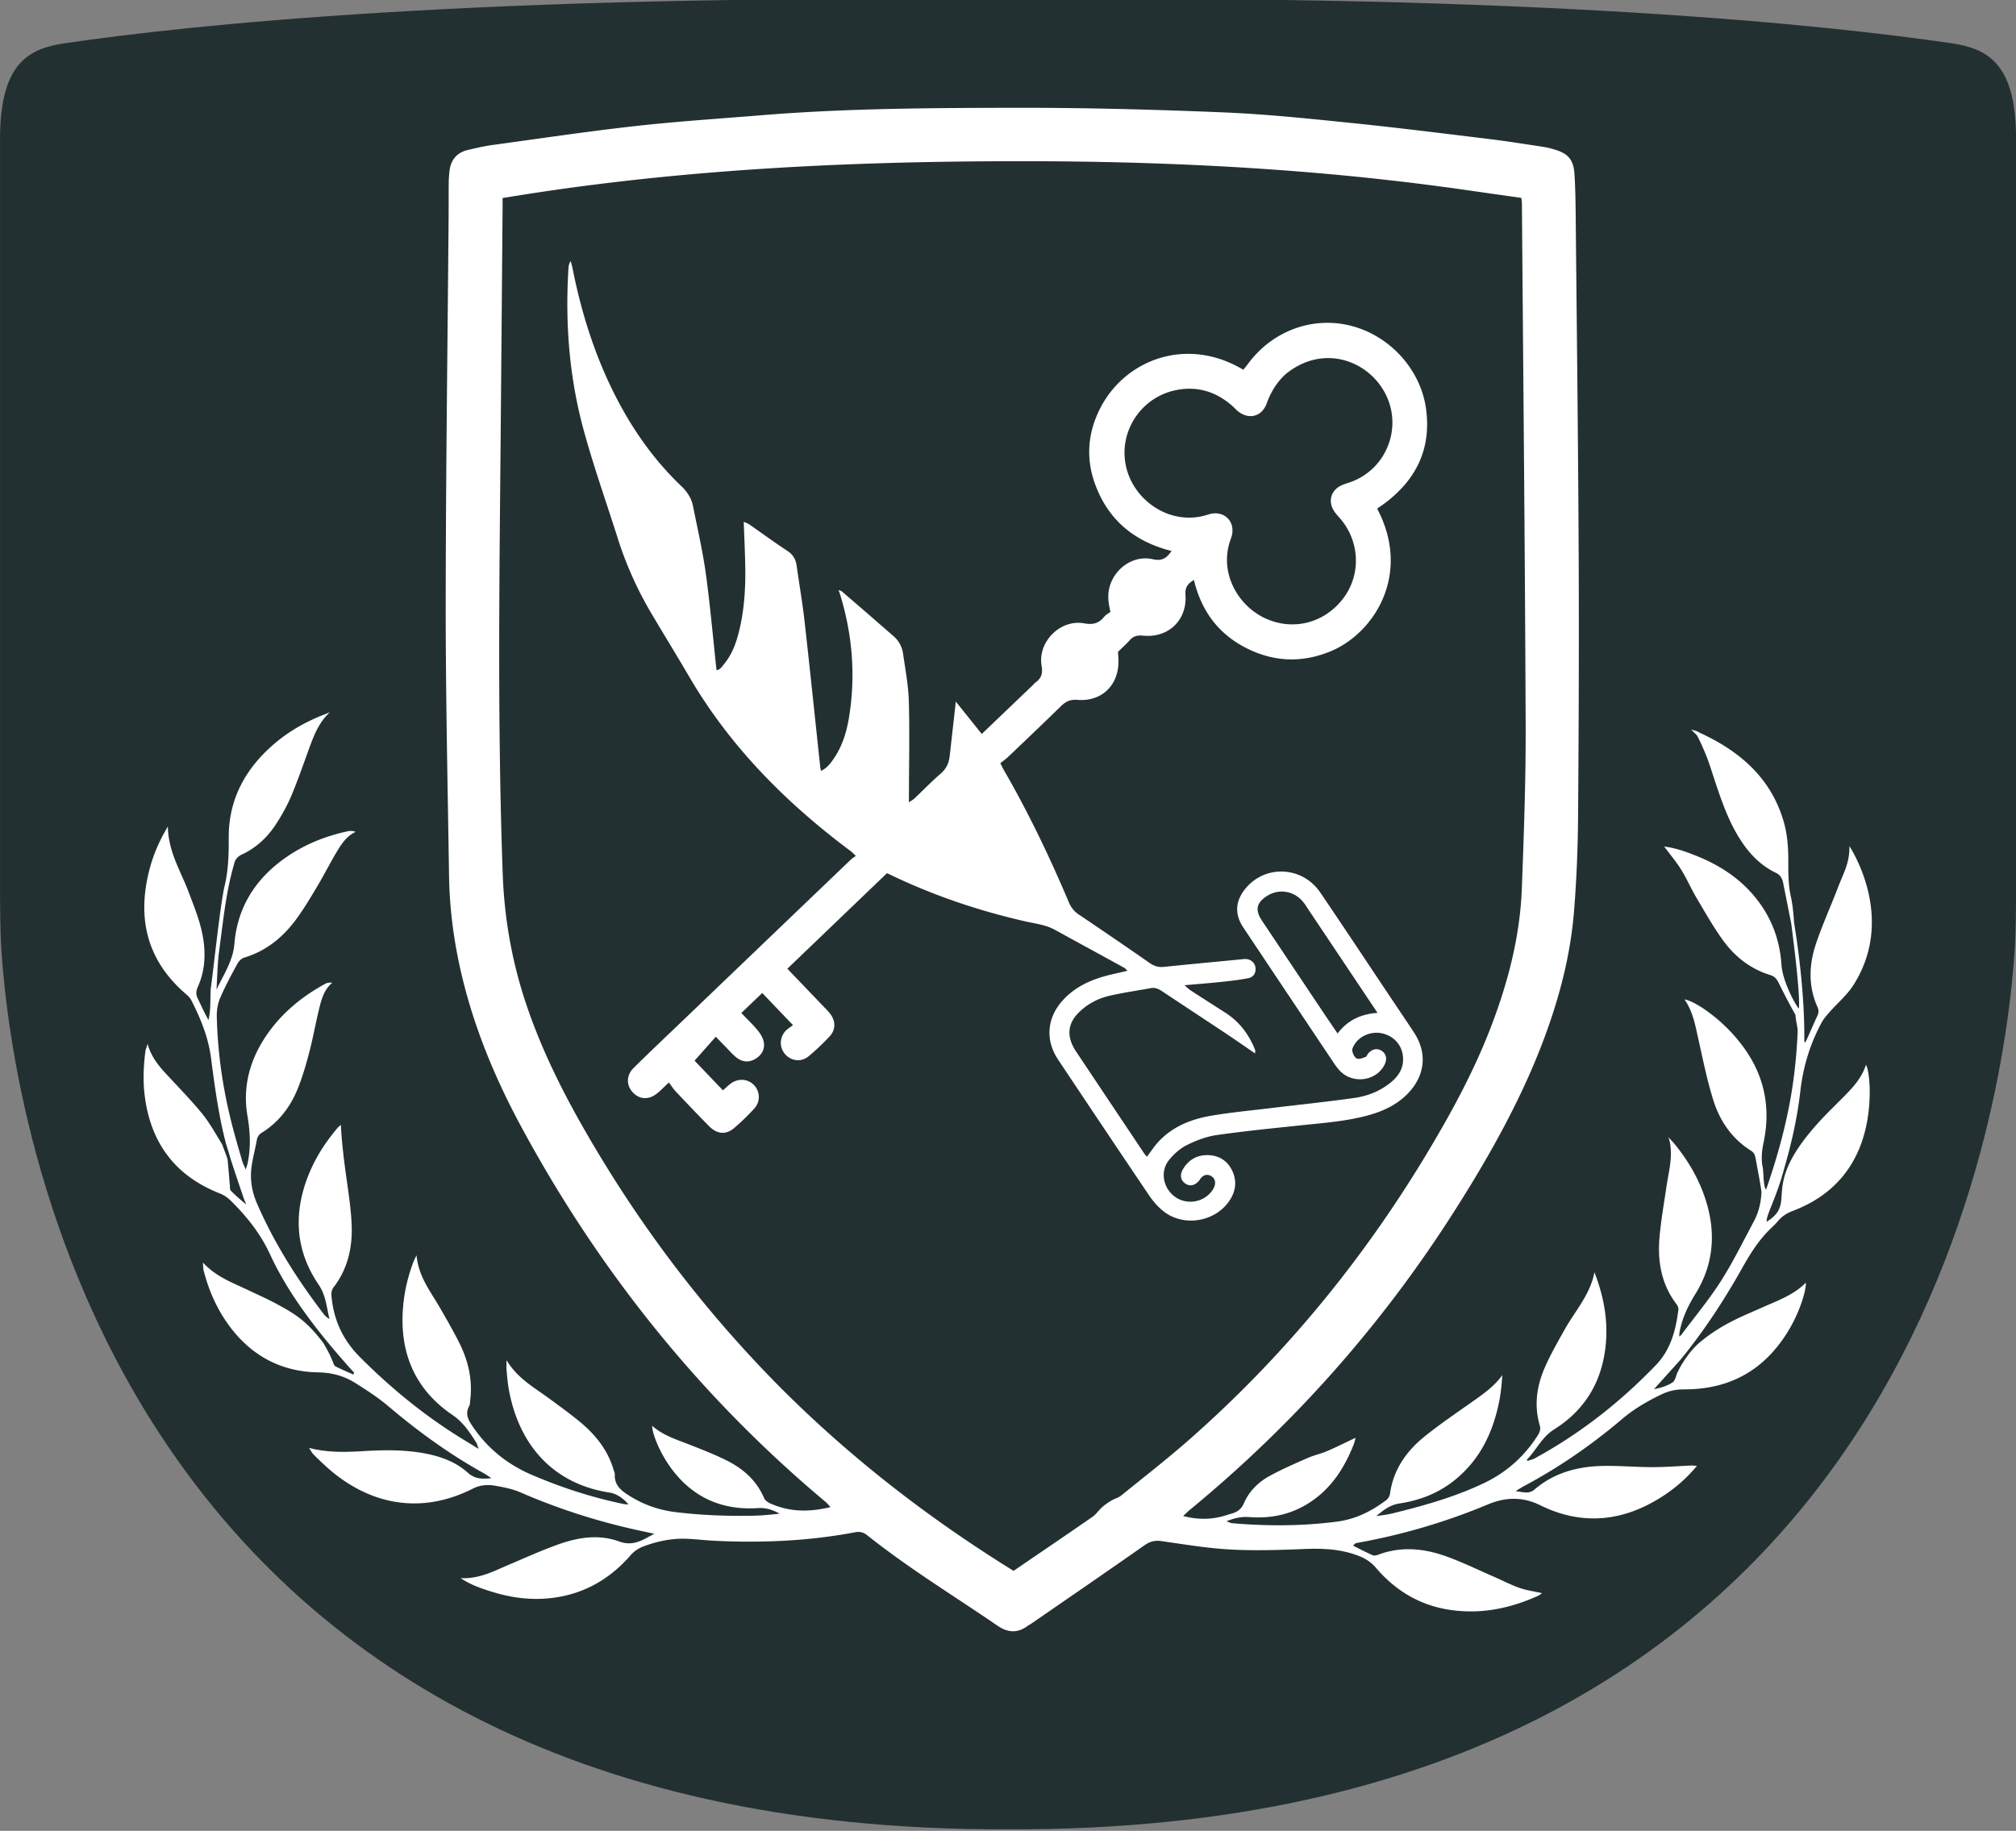 <svg xmlns="http://www.w3.org/2000/svg" version="1.1" xmlns:xlink="http://www.w3.org/1999/xlink" xmlns:svgjs="http://svgjs.dev/svgjs" width="960.419" height="872.374"><rect width="100%" height="100%" fill="#808080" stroke="none"/><svg xmlns="http://www.w3.org/2000/svg" xml:space="preserve" width="960.419" height="872.374" viewBox="0 0 980.02 890.178">
  <path d="M426.792 1027.345c70.455-1.742 109.75 7.346 125.786 12.358 4.848 1.516 8.647 5.684 8.647 27.233v211.6c0 5.082-.016 13.322-.171 18.401-1.41 46.244-14.431 251.059-134.523 250.002-120.093 1.057-133.114-203.758-134.524-250.002-.154-5.079-.17-13.319-.17-18.4v-211.6c0-21.55 3.798-25.718 8.646-27.234 16.035-5.012 55.331-14.1 125.786-12.358" style="display: inline; opacity: 1; fill: rgb(35, 48, 50); fill-opacity: 1; fill-rule: nonzero; stroke-width: 1.02px; --darkreader-inline-fill: #35393b;" transform="matrix(3.638 0 0 1.712 -1061.688 -1758.939)" data-darkreader-inline-fill=""></path>
  <g fill="#fff" style="display: inline; --darkreader-inline-fill: #c2c1be;" data-darkreader-inline-fill="">
    <path d="M860.251 593.086c13.665-9.943-6.368-16.714 28.286-52.09 2.96-3.022 6.018-5.95 8.954-8.995 3.915-4.06 7.645-8.268 9.614-14.304 2.165 4.1 3.232 21.803-1.789 36.768-5.663 16.883-17.28 28.004-33.72 34.25-2.89 1.099-5.283 2.589-7.245 4.916a35.88 35.88 0 0 1-2.922 3.058c-6.133 5.737-10.492 12.64-14.585 19.971-8.832 15.704-18.648 30.72-30.078 44.634l-12.719 14.115c3.306-.61 6.444-1.557 9.055-3.296 1.288-.858 1.575-3.19 2.366-4.83.875-1.811 1.809-3.594 3.212-5.692 2.137-3.227 4.521-6.247 7.46-8.783 10.855-9.072 20.522-12.643 30.953-17.29 6.993-3.116 14.264-5.714 19.993-11.108.175-.165.868-1.372.769.069 0 3.01-3.78 19.37-16.41 33.223-11.501 12.616-26.146 17.892-42.886 17.82-3.897-.017-7.384.77-10.825 2.423-6.804 3.266-13.31 7.01-19.077 11.905-14.74 12.51-30.528 23.477-47.596 32.583-1.178.628-2.303 1.355-4.323 2.552 3.828.519 6.534 1.52 9.213-.77 9.505-8.122 20.881-11.204 33.057-11.456 8.13-.167 16.274.576 24.413.58 6.234.005 12.467-.517 18.702-.785.707-.03 1.419.073 2.795.154-6.048 7.31-12.829 12.712-20.44 17.085-18.19 10.45-37.007 11.34-55.719 2.08-8.774-4.342-17.165-3.877-25.356-.45-20.609 8.623-41.848 14.85-63.801 18.776-.537.096-1.058.28-1.778 1.357 3.138 1.553 6.244 3.18 9.441 4.6.713.316 1.824.096 2.626-.208 11.308-4.279 22.556-3.101 33.533.903 7.775 2.836 15.253 6.487 22.853 9.798 4.158 1.812 8.202 3.938 12.468 5.432 3.47 1.215 7.196 1.7 10.917 2.534-.63.395-1.425 1.034-2.324 1.437-13.883 6.22-28.318 9.02-43.48 6.518-14.193-2.341-25.748-9.469-35.002-20.316-2.341-2.743-5.043-4.465-8.333-5.754-8.677-3.4-17.608-3.729-26.791-3.35-11.88.488-23.818.874-35.672.226-11.22-.614-22.381-2.505-33.532-4.087-3.172-.45-5.529.193-8.163 2.04-18.205 12.77-36.546 25.345-54.847 37.977-.644.444-1.365.78-1.993 1.243-4.942 3.647-9.646 3.29-14.681-.162-21.18-14.52-43.158-27.89-63.277-43.933-1.86-1.485-3.551-1.907-5.988-1.443-22.276 4.239-44.777 5.197-67.386 4.168-4.534-.207-9.053-.729-13.586-.98-7.463-.412-14.625 1.02-21.614 3.605-2.566.95-4.653 2.318-6.474 4.404-8.795 10.08-19.547 17.034-32.76 19.828-11.449 2.42-22.747 1.507-33.872-1.888-5.174-1.58-10.365-3.174-15.97-6.825 9.177.388 16.038-3.395 23.151-6.41 8.062-3.416 16.053-7.052 24.288-9.996 9.587-3.426 19.726-5.05 29.455-1.496 5.212 1.904 8.977.72 13.165-1.484 1.078-.568 2.147-1.155 4.107-2.21-3.086-.662-5.27-1.126-7.45-1.6-19.784-4.296-38.967-10.417-57.553-18.491-3.953-1.717-8.352-2.577-12.636-3.307-3.538-.604-7.142-.298-10.53 1.425-26.094 13.264-51.655 7.489-71.9-11.204-1.954-1.803-3.89-3.63-5.742-5.537-.709-.728-1.156-1.71-2.022-3.035 9.237 2.421 18.073 2.06 26.925 1.539 10.185-.6 20.36-.677 30.423 1.36 7.32 1.483 14.245 4.165 19.814 9.16 3.328 2.983 6.684 3.189 11.502 2.671-1.709-1.11-2.651-1.808-3.668-2.37-16.652-9.21-31.943-20.32-46.45-32.613-4.987-4.227-10.558-7.818-16.104-11.317-5.471-3.452-11.377-5.036-18.14-5.153-18.024-.314-32.54-8.225-43.22-22.783-5.894-8.034-9.859-17.05-12.32-26.707-.247-.97-.205-2.014-.38-3.922 6.355 6.897 14.2 9.725 21.645 13.256 5.513 2.616 11.13 5.072 16.413 8.1 9.59 5.2 14.09 9.47 20.495 17.738 3.052 5.262 3.77 7.142 4.548 8.998.35.832.618 2.009 1.275 2.35 2.837 1.474 5.806 2.696 8.726 4.01l.458-.824c-21.094-23.28-33.363-41.23-40.897-57.578-4.626-10.037-11.26-18.35-18.97-25.977-1.5-1.482-3.358-2.835-5.304-3.597-21.945-8.592-33.89-24.703-36.711-47.955-.859-7.076-.506-14.062.347-21.068.126-1.035.578-2.029 1.093-3.76 1.688 5.987 4.934 10.156 8.552 14.093 5.93 6.456 12.108 12.71 17.679 19.465 3.752 4.548 6.637 9.811 10.059 15.376.935 2.628 1.72 4.635 2.58 7.042.422 4.531.757 8.663 1.123 12.792.079.892-.05 2.087.462 2.609 2.33 2.374 4.854 4.558 7.421 6.631-.193-.783-.498-1.386-.924-2.323-2.37-6.946-4.616-13.556-6.844-20.507-.633-2.366-1.284-4.391-1.935-6.416-3.63-13.793-5.51-27.888-7.354-41.997-1.29-9.886-4.982-19.016-9.491-27.827-.55-1.073-1.4-2.078-2.324-2.861-19-16.107-24.2-36.426-18.286-60.074 1.821-7.28 4.663-14.186 9.142-21.715.179 12.321 6.213 21.627 10.016 31.69 3.148 8.333 6.58 16.546 7.523 25.553.75 7.17.008 14.07-2.929 20.638-.9 2.013-1.097 3.704-.114 5.701 1.706 3.468 3.225 7.028 5.244 10.497 1.252-5.142.766-10.333 1.126-15.463 1.03-6.496 4.404-39.46 6.66-49.467 1.912-7.813 2.105-15.69 2.065-23.724-.091-18.527 8.025-33.442 21.893-45.399 6.929-5.974 14.734-10.55 23.89-14.203 1.237-.374 3.114-1.403 3.24-1.234-4.235 3.917-6.745 9.016-8.797 14.39-3.167 8.482-6.04 17.083-9.509 25.439-2.082 5.016-4.746 9.863-7.708 14.423-4.14 6.376-9.611 11.526-16.6 14.79-2.188 1.023-3.379 2.475-3.858 4.86-4.169 14.353-5.407 29.128-7.466 43.882-.557 5.586-.72 11.307-1.022 16.942 3.431-7.338 8.01-13.845 8.708-22.384 1.478-18.076 10.696-32.09 25.618-42.278 9.023-6.16 19.035-10.094 29.704-12.36 1.421-.302 3.582.128 3.433.411-4.167 1.995-6.64 5.672-8.89 9.411-3.305 5.496-6.187 11.246-9.465 16.759-3.198 5.377-6.403 10.785-10.074 15.84-6.49 8.936-14.67 15.776-25.514 19.034-1.301.39-2.655 1.684-3.323 2.917-2.982 5.5-5.983 11.017-8.44 16.758-1.185 2.772-1.703 6.065-1.63 9.1.442 18.226 3.115 36.163 7.746 53.797 1.43 5.443 3.012 10.847 4.58 16.253.326 1.129.893 2.187 1.756 4.247.517-1.735.807-2.49.964-3.272 1.525-7.574 1.206-15.027-.12-22.698-2.552-14.756 1.389-28.263 9.996-40.39 7.299-10.283 16.87-18.008 27.889-24.002 1.306-.71 3.532-.56 3.2-.358-3.815 3.224-5.085 7.792-6.204 12.322-1.726 6.985-2.953 14.097-4.768 21.057-1.575 6.04-3.303 12.093-5.628 17.874-3.575 8.892-9.201 16.366-17.478 21.527-1.473.919-2.186 2.001-2.488 3.673-.722 4.002-1.761 7.95-2.413 11.961-1.055 6.483-.143 12.637 2.511 18.777 8.39 19.404 19.653 37.027 32.41 53.77.72.943 1.625 1.742 2.827 2.403-1.438-5.703-1.694-11.444-5.273-16.693-11.272-16.531-12.334-34.396-5.101-52.845 3.4-8.677 8.386-16.44 14.444-23.512.387-.453.893-.804 1.47-1.314.426 8.835 1.63 18.492 2.98 27.727.975 7.129 2.048 14.291 2.278 21.464.349 10.88-2.067 21.131-8.962 29.987-.742.954-.98 2.598-.871 3.873.989 11.65 5.468 21.472 13.915 29.925 15.483 15.494 32.28 29.193 51.024 40.514 1.944 1.174 3.87 2.377 6.598 4.055-.585-1.596-.74-2.469-1.183-3.155-3.2-4.95-6.254-9.764-11.454-13.292-18.563-12.597-25.964-30.649-24.073-52.715.657-7.673 2.442-15.133 5.238-22.33.213-.55.522-1.062 1.303-2.63.894 10.023 6.32 16.904 10.667 24.32 3.402 5.805 6.742 11.658 9.808 17.644 4.514 8.811 6.808 18.149 5.64 28.137-.127 1.086-.047 2.317-.54 3.22-2.074 3.795-.433 6.72 1.679 9.846 7.232 10.708 16.874 18.441 28.659 23.516 14.407 6.205 29.28 11.007 44.647 14.22.752.158 1.536.155 2.449.24-2.314-2.95-5.953-5.307-9.023-5.767-26.933-4.041-44.172-22.503-49.152-50.287-.55-3.074-.783-6.209-1.085-9.323-.117-1.219-.019-2.458-.019-4.81 5.286 8.819 13.244 13.165 20.43 18.43 5.052 3.702 10.138 7.378 14.977 11.347 7.765 6.368 13.925 13.958 16.726 23.854.17.602.541 1.21.507 1.798-.311 5.35 3.085 8.021 7.107 10.545 6.893 4.325 14.274 6.925 22.359 7.913 12.318 1.504 24.669 1.99 37.054 1.773 4.525-.08 9.045-.459 13.593-1.023-3.266-1.761-6.533-2.959-10.351-2.703-13.571.908-25.774-2.527-35.889-12.012-10.965-10.284-15.917-24.596-15.68-27.973 5.356 4.717 11.819 6.661 18.061 9.113 6.112 2.401 12.257 4.796 18.125 7.72 8.032 4 14.528 9.734 18.183 18.26.47 1.095 1.789 2.068 2.943 2.59 9.345 4.222 18.983 4.37 29.366 1.814-.978-1.035-1.6-1.842-2.363-2.48-61.178-51.23-110.15-112.37-148.017-182.493-14.203-26.301-25.227-53.824-30.977-83.292-2.497-12.793-3.89-25.723-4.089-38.733-.68-44.339-1.658-88.68-1.62-133.021.054-62.838.913-125.675 1.42-188.513.042-5.17-.013-10.342.045-15.513.022-1.875.171-3.755.389-5.619.633-5.427 3.581-8.93 8.932-10.18 3.956-.925 7.932-1.857 11.951-2.408 23.111-3.168 46.194-6.612 69.371-9.2 20.383-2.277 40.875-3.594 61.324-5.267 41.9-3.429 83.913-3.57 125.896-3.613 32.897-.035 65.814.868 98.687 2.22 20.639.848 41.241 3.005 61.807 5.102 22.584 2.302 45.115 5.143 67.653 7.884 8.7 1.058 17.358 2.462 26.026 3.772 1.85.28 3.685.752 5.482 1.284 6.747 1.997 9.306 5.01 9.74 12.084.385 6.252.51 12.525.57 18.79.526 54.845 1.195 109.69 1.453 164.536.203 43.09.044 86.183-.289 129.273-.118 15.344-.74 30.72-1.99 46.012-1.718 21.013-6.996 41.308-14.34 61.063-11.027 29.659-26.429 57.051-43.321 83.669-35.216 55.492-78.192 104.13-128.95 145.89-1.031.848-1.974 1.805-3.37 3.092 6.608 1.735 12.593 1.781 18.6.297 1.67-.412 3.293-1.01 4.952-1.47 2.815-.779 4.738-2.123 6.036-5.132 2.478-5.745 6.948-10.147 12.381-13.126 6.015-3.298 12.347-6.04 18.633-8.815 2.994-1.323 6.282-1.974 9.291-3.268 4.707-2.022 9.29-4.332 13.95-6.532-.248.863-.511 2.171-.994 3.393-4.52 11.456-10.975 21.43-21.585 28.255-8.924 5.74-18.797 7.727-29.167 6.929-3.787-.292-7.048.431-11.062 2.04 1.326.454 2.049.87 2.802.935 17.068 1.459 34.116 1.447 51.125-.798 8.939-1.18 16.713-5.08 23.797-10.454.88-.669 1.635-1.966 1.787-3.063 1.623-11.723 7.953-20.712 16.84-27.866 7.672-6.177 15.874-11.701 23.923-17.401 4.994-3.536 9.953-7.056 13.852-12.405-.184 2.166-.31 4.34-.568 6.496-.26 2.174-.564 4.35-1 6.494-3.01 14.834-9.204 27.874-21.172 37.706-7.98 6.555-17.25 10.206-27.291 11.697-4.64.689-7.845 3.321-11.272 6.146 2.595-.422 5.234-.666 7.778-1.293 15.36-3.787 30.587-8.02 44.908-14.912 10.698-5.147 19.239-12.792 25.673-22.787 1.043-1.623 1.73-3.089 1.111-5.212-2.797-9.603-1.464-19.022 2.447-27.97 2.81-6.43 6.322-12.572 9.775-18.7 5.1-9.05 12.384-16.944 14.37-27.697 5.573 14.28 7.585 28.823 4.1 43.736-3.294 14.09-11.44 25.013-23.632 32.632-5.89 3.68-8.503 9.701-12.94 14.372-.556.639-.468 1.133.597.784.932-.324 1.931-.524 2.786-.99 22.052-12.02 41.587-27.31 58.979-45.395 7.238-7.528 9.675-16.978 10.931-26.904.103-.809-.272-1.87-.786-2.538-7.41-9.624-9.391-20.738-8.407-32.423.708-8.403 2.206-16.742 3.433-25.097.997-6.793 2.976-13.518 1.698-20.986-.322-1.882-.93-2.962-.93-2.962l2.523 2.674c7.51 8.982 13.228 18.945 16.433 30.258 4.318 15.238 2.673 29.878-5.647 43.312-3.6 5.814-6.461 11.662-7.806 18.951-.098 1.04-.055 1.472-.012 1.905l1.04-1.046c6.418-8.626 13.345-16.928 19.114-25.968 5.943-9.313 10.814-19.316 16.042-29.078 2.318-4.328 3.493-9.011 3.705-14.382-.756-5.162-1.812-10.451-2.751-15.637-.3-1.631-.592-3.228-2.342-4.319-9.323-5.813-15.19-14.496-18.367-24.694-3.009-9.657-5.003-19.642-7.224-29.531-1.47-6.546-2.527-13.188-6.723-19.315 5.519.753 22.453 12.057 32.143 28.5 7.59 12.882 9.326 26.704 6.257 41.163-.79 3.725-1.148 7.315-.588 11.08.773 2.188.292 10.559 1.848 11.653 6.298-18.157 11.256-36.65 13.598-55.76a272.898 272.898 0 0 0 1.715-20.519c.128-2.756-.612-3.704-1.075-8.622-2.93-5.224-5.635-10.485-8.275-15.778-.87-1.746-1.934-2.964-3.97-3.587-9.628-2.947-17.242-8.938-23.015-16.958-4.732-6.573-8.749-13.675-12.884-20.66-2.623-4.434-4.654-9.224-7.373-13.59-2.432-3.905-5.445-7.446-8.278-11.252 5.399.646 10.512 2.468 15.555 4.483 13.386 5.347 24.728 13.332 32.647 25.643 5.364 8.339 8.173 17.546 8.81 27.374.546 8.43 7.506 20.812 8.479 21.23.764-8.492-3.736-40.757-3.684-41.095-1.312-6.588-2.63-13.175-3.935-19.764-.44-2.227-1.258-3.988-3.562-5.091-7.874-3.77-13.525-9.96-18.026-17.287-4.947-8.05-8.105-16.878-11.102-25.771-1.547-4.587-2.896-9.251-4.667-13.75-1.307-3.318-3.664-8.554-4.707-10.18 0 0-2.51-2.493-2.753-2.66 2.127.52 3.174.818 3.746 1.301 19.719 8.968 35.207 22.106 41.369 43.716 1.684 5.907 2.177 12.32 2.16 18.498-.016 5.965-.047 11.814 1.242 17.678.903 4.109 1.269 8.334 1.59 12.883-.004.115 5.184 29.4 4.948 56.64-.013.932.148 1.253.309 1.574l.829-1.45c1.708-3.84 3.36-7.707 5.15-11.51.715-1.521.851-2.83.129-4.434-4.548-10.096-4.177-20.487-.772-30.671 2.964-8.866 6.84-17.425 10.222-26.154 3.082-8.327 6.202-12.766 6.069-21.433 3.96 6.34 21.27 37.356 1.898 67.653-3.064 4.791-7.628 8.614-11.435 12.941-1.421 1.615-2.913 3.256-3.926 5.127-5.639 10.41-9.03 21.49-10.373 33.31-1.43 12.576-4.152 24.938-7.89 37.788-3.857 14.677-9.255 23.45-8.394 25.948.24-.282.48-.563 1.323-1.055m-482.104 80.309c34.452 34.742 72.809 64.52 114.58 90.37 12.877-8.793 25.698-17.488 38.43-26.312 1.73-1.2 2.926-3.14 4.525-4.562 1.362-1.212 2.886-2.274 4.451-3.217 1.57-.945 3.497-1.387 4.89-2.517 11.435-9.275 23.08-18.319 34.102-28.067 46.49-41.121 85.212-88.684 116.81-142.077 10.936-18.477 21.034-37.37 28.756-57.46 8.366-21.765 14.225-44.149 15.112-67.516 1.011-26.612 1.968-53.253 1.864-79.877-.331-84.297-1.167-168.59-1.818-252.885-.007-.899-.155-1.797-.27-3.052-9.282-1.321-18.397-2.61-27.51-3.916-71.325-10.212-143.093-13.919-215.057-13.93-81.531-.015-162.852 3.671-243.54 16.435-2.91.46-5.818.926-9.145 1.456 0 1.9.013 3.585-.001 5.27-.398 46.849-.763 93.697-1.206 140.544-.575 60.95-.93 121.895 1.269 182.83.763 21.138 4.32 41.67 10.895 61.74 8.435 25.747 20.897 49.557 34.741 72.713 24.71 41.33 53.835 79.254 88.122 114.03"></path>
    <path d="M316.405 692.334c-.032.019.031-.02 0 0zM807.304 411.157c-.015-.017.015.017 0 0zM98.249 613.485c-.02-.038.018.036 0 0zm336.129-304.171c2.586 2.255 4.153 5.178 4.624 8.501 1.098 7.738 2.59 15.491 2.805 23.27.418 15.187.072 30.396.042 45.597v3.427c1.194-.836 2.07-1.304 2.767-1.962 4.213-3.984 8.232-8.19 12.627-11.957 2.721-2.332 4.012-5.082 4.4-8.452.855-7.462 1.69-14.927 2.53-22.391.12-1.058.228-2.117.457-4.249l12.63 15.767 24.55-23.496c.565-.542 1.069-1.165 1.694-1.626 2.775-2.045 3.472-4.338 2.844-8.015-1.984-11.634 9.075-22.744 20.656-20.658 4.288.772 7.131.077 9.744-3.16.86-1.064 2.21-1.732 3.09-2.395-1.247-4.925-1.533-9.073-.11-13.23 2.965-8.658 11.794-14.414 20.677-12.387 4.476 1.021 6.742-.534 9.106-4.012-17.966-4.508-30.798-15.023-37.17-32.508-4.506-12.37-3.604-24.7 2.293-36.471 12.181-24.313 42.484-35.508 69.754-19.138.718-.888 1.507-1.789 2.212-2.75 11.732-15.986 31.098-23.283 49.723-18.723 18.99 4.652 34.123 21.009 36.86 40.192 2.736 19.182-4.396 34.284-19.583 45.876-1.35 1.03-2.772 1.966-4.134 2.926 16.923 32.037-1.606 60.712-22.634 69.38-14.034 5.784-27.838 5.186-41.271-1.726-13.434-6.911-21.606-18.092-25.161-32.942-3.198 1.817-4.35 3.8-4.113 7.312.828 12.23-8.328 20.977-20.619 19.739-2.842-.287-4.726.254-6.542 2.284-1.767 1.975-3.76 3.75-5.647 5.607.076 1.194.156 2.285.212 3.376.627 12.31-7.719 20.93-19.91 19.963-3.59-.285-5.782.854-8.13 3.155-8.395 8.225-16.92 16.318-25.427 24.427-1.242 1.183-2.659 2.184-3.93 3.218.73 1.453 1.103 2.298 1.563 3.092 12.017 20.762 22.355 42.353 31.69 64.43 1.084 2.562 2.553 4.474 4.873 6.037a2778.909 2778.909 0 0 1 34.513 23.618c2.197 1.528 4.319 2.124 6.983 1.845 12.459-1.302 24.933-2.452 37.403-3.654.779-.075 1.567-.211 2.34-.161 2.421.157 4.217 1.727 4.618 3.939.446 2.464-.747 4.838-3.403 5.366-4.442.883-8.971 1.367-13.481 1.848-5.572.594-11.163 1.014-17.592 1.585 1.385 1.184 2.068 1.915 2.883 2.443 5.648 3.664 11.322 7.288 16.99 10.922 6.838 4.386 11.461 10.552 14.441 18.024.154.385.02.884.02 1.776-5.023-3.434-9.724-6.718-14.495-9.894-10.168-6.77-20.386-13.466-30.552-20.238-1.75-1.165-3.462-2.038-5.663-1.629-6.61 1.231-13.287 2.165-19.837 3.658-5.709 1.301-10.874 3.951-15.115 8.147-5.118 5.063-5.965 10.741-2.54 17.074.298.55.601 1.101.948 1.62a71125.95 71125.95 0 0 0 33.415 50.007c.326.487.764.898 1.26 1.472 1.9-2.508 3.483-4.98 5.437-7.11 7-7.631 16.184-11.22 26.055-12.868 10.025-1.673 20.173-2.616 30.272-3.841 13.05-1.582 26.135-2.918 39.146-4.776 6.38-.91 12.399-3.28 17.531-7.45 3.992-3.242 6.48-7.155 6.017-12.549-.475-5.526-4.176-9.883-9.724-11.296-5.087-1.296-10.839.763-13.663 5.031-.665 1.006-1.424 2.367-1.245 3.411.234 1.365 1.082 3.17 2.18 3.684 1.078.504 2.857-.221 4.216-.715.608-.22.893-1.239 1.407-1.822 1.94-2.193 4.508-2.585 6.667-1.057 2 1.414 2.505 3.744 1.358 6.266-3.742 8.232-15.425 10.051-21.85 3.334-1.397-1.46-2.542-3.18-3.671-4.87a61715.763 61715.763 0 0 1-43.317-64.867c-4.215-6.32-3.907-12.642.845-18.604 9.596-12.04 27.821-11.297 36.627 1.674 11.26 16.587 22.321 33.309 33.468 49.973 4.007 5.988 8.051 11.953 12.014 17.97 6.493 9.857 5.544 20.607-2.482 29.258-5.416 5.837-12.307 9.043-19.812 11.105-10.473 2.878-21.268 3.648-32.01 4.787-13.854 1.47-27.73 2.816-41.514 4.795-5.01.72-10.03 2.613-14.579 4.898-3.37 1.693-6.493 4.49-8.825 7.495-4.224 5.443-2.6 13.43 2.932 17.522 5.49 4.06 13.437 3.064 17.736-2.273.675-.838 1.3-1.802 1.633-2.811.652-1.978.211-3.828-1.671-4.906-1.875-1.073-3.63-.583-5.02 1.072-.3.358-.488.81-.791 1.163-2.158 2.513-4.69 2.962-6.954 1.254-2.069-1.561-2.506-4.05-.941-6.737 2.662-4.574 6.785-7 12.02-6.92 5.218.078 9.388 2.476 11.789 7.248 2.54 5.048 2.019 10.04-1.05 14.719-6.919 10.55-22.426 13.161-32.297 5.252-2.642-2.115-4.976-4.809-6.879-7.624-14.819-21.934-29.52-43.947-44.21-65.968-6.387-9.575-5.487-20.379 2.247-28.9 5.451-6.006 12.402-9.45 20.05-11.624 3.562-1.011 7.205-1.735 11.362-2.72-.722-.708-1.041-1.188-1.489-1.434-11.247-6.174-22.521-12.302-33.76-18.492-4.494-2.474-9.508-2.994-14.377-4.103-22.51-5.127-44.266-12.454-65.107-22.43-.558-.268-1.122-.523-2.156-1.003l-48.423 46.452c6.086 6.35 11.822 12.329 17.55 18.317 1.083 1.132 2.218 2.228 3.182 3.456 2.8 3.566 2.872 7.88-.189 11.133-3.214 3.417-6.627 6.688-10.234 9.684-3.43 2.85-8.128 2.35-11.084-.705-3.076-3.178-3.246-8.023-.248-11.495.901-1.044 2.19-1.753 3.758-2.97l-14.942-15.63-10.17 9.735c2.827 2.96 5.549 5.527 7.908 8.393 1.338 1.625 2.597 3.64 2.981 5.654.676 3.543-.995 6.452-4.105 8.285-3.174 1.872-6.408 1.527-9.212-.735-2.06-1.662-3.806-3.715-5.676-5.61-1.306-1.323-2.584-2.672-4.297-4.449l-10.327 11.639 13.778 14.422c1.226-1.077 2.314-2.12 3.49-3.052 3.649-2.887 8.418-2.701 11.532.402a8.324 8.324 0 0 1 .243 11.493 109.848 109.848 0 0 1-9.781 9.479c-3.964 3.392-8.286 3.056-12.15-.838-5.519-5.562-10.9-11.26-16.282-16.955-1.167-1.235-2.085-2.707-3.315-4.33-2.314 2.16-3.841 3.705-5.493 5.103-3.964 3.351-8.487 3.297-11.806-.056-3.441-3.474-3.562-8.451.18-12.15 8.133-8.043 16.46-15.89 24.72-23.805a196862.219 196862.219 0 0 1 80.792-77.41c.677-.648 1.506-1.139 2.499-1.879-1.09-1.01-1.69-1.675-2.394-2.2-31.443-23.48-58.702-50.82-78.646-84.956-5.924-10.14-12.082-20.143-18.078-30.242-6.899-11.62-12.466-23.843-16.546-36.74-5.569-17.601-11.775-35.026-16.638-52.819-7.03-25.723-9.067-52.082-7.403-78.707.073-1.158.25-2.31 1.086-3.542.326 1.293.707 2.575.968 3.88 4.428 22.223 11.266 43.628 21.817 63.745 8.133 15.507 18.213 29.619 30.913 41.736 2.958 2.823 5.024 5.982 5.801 9.94 2.138 10.894 4.678 21.738 6.189 32.721 2.133 15.503 3.484 31.113 5.195 46.903 1.815-.183 2.788-1.892 3.885-3.24 3.635-4.467 5.573-9.759 6.962-15.259 2.667-10.563 3.313-21.341 3.119-32.179-.126-7.038-.472-14.073-.732-21.474.916.426 1.887.722 2.682 1.273 6.18 4.283 12.237 8.749 18.52 12.87 2.75 1.804 4.074 4.08 4.51 7.19 1.256 8.993 2.826 17.948 3.843 26.967 2.665 23.655 5.102 47.335 7.637 71.005.048.447.184.884.383 1.805 2.803-1.285 4.47-3.497 6.034-5.74 4.302-6.174 6.437-13.213 7.608-20.523 3.278-20.467 1.608-40.577-4.73-60.65-.394-.555-.39-.94-.39-.94.228.108 1.372.257 1.673.665 8.538 7.305 16.803 14.497 25.06 21.696zm190.399-127.228c-4.206 3.924-7.057 8.647-9.014 14.078-2.38 6.601-9.017 8.096-14.32 3.487-.944-.82-1.776-1.771-2.724-2.586-7.84-6.737-16.81-9.443-27.038-7.382-17.162 3.46-28.226 20.49-24.203 37.495 3.89 16.445 21.348 28.307 38.565 23.38 1.051-.3 2.094-.682 3.167-.845 6.18-.937 10.776 3.678 9.79 9.834-.172 1.07-.564 2.113-.922 3.145-5.608 16.157 4.086 32.484 17.88 38.342 13.217 5.613 27.72 1.735 36.676-9.638 8.569-10.88 8.691-26.177.256-37.544-1.21-1.63-2.692-3.06-3.903-4.691-3.895-5.249-2.045-11.32 4.094-13.588 1.612-.596 3.274-1.066 4.86-1.721 15.67-6.474 23.115-24.607 16.55-40.218-7.473-17.773-30.745-27.3-49.714-11.548m11.863 261.04c-1.054-1.553-1.995-3.2-3.182-4.644-4.367-5.317-11.607-6.521-17.339-2.977-5.304 3.28-6.134 6.896-2.694 12.055a45299.084 45299.084 0 0 0 30.778 46.066c1.906 2.85 3.848 5.675 6.02 8.874 4.807-6.37 11.12-9.405 19.415-10.043l-32.998-49.33z"></path>
  </g>
</svg><style>@media (prefers-color-scheme: light) { :root { filter: none; } }
@media (prefers-color-scheme: dark) { :root { filter: none; } }
</style></svg>